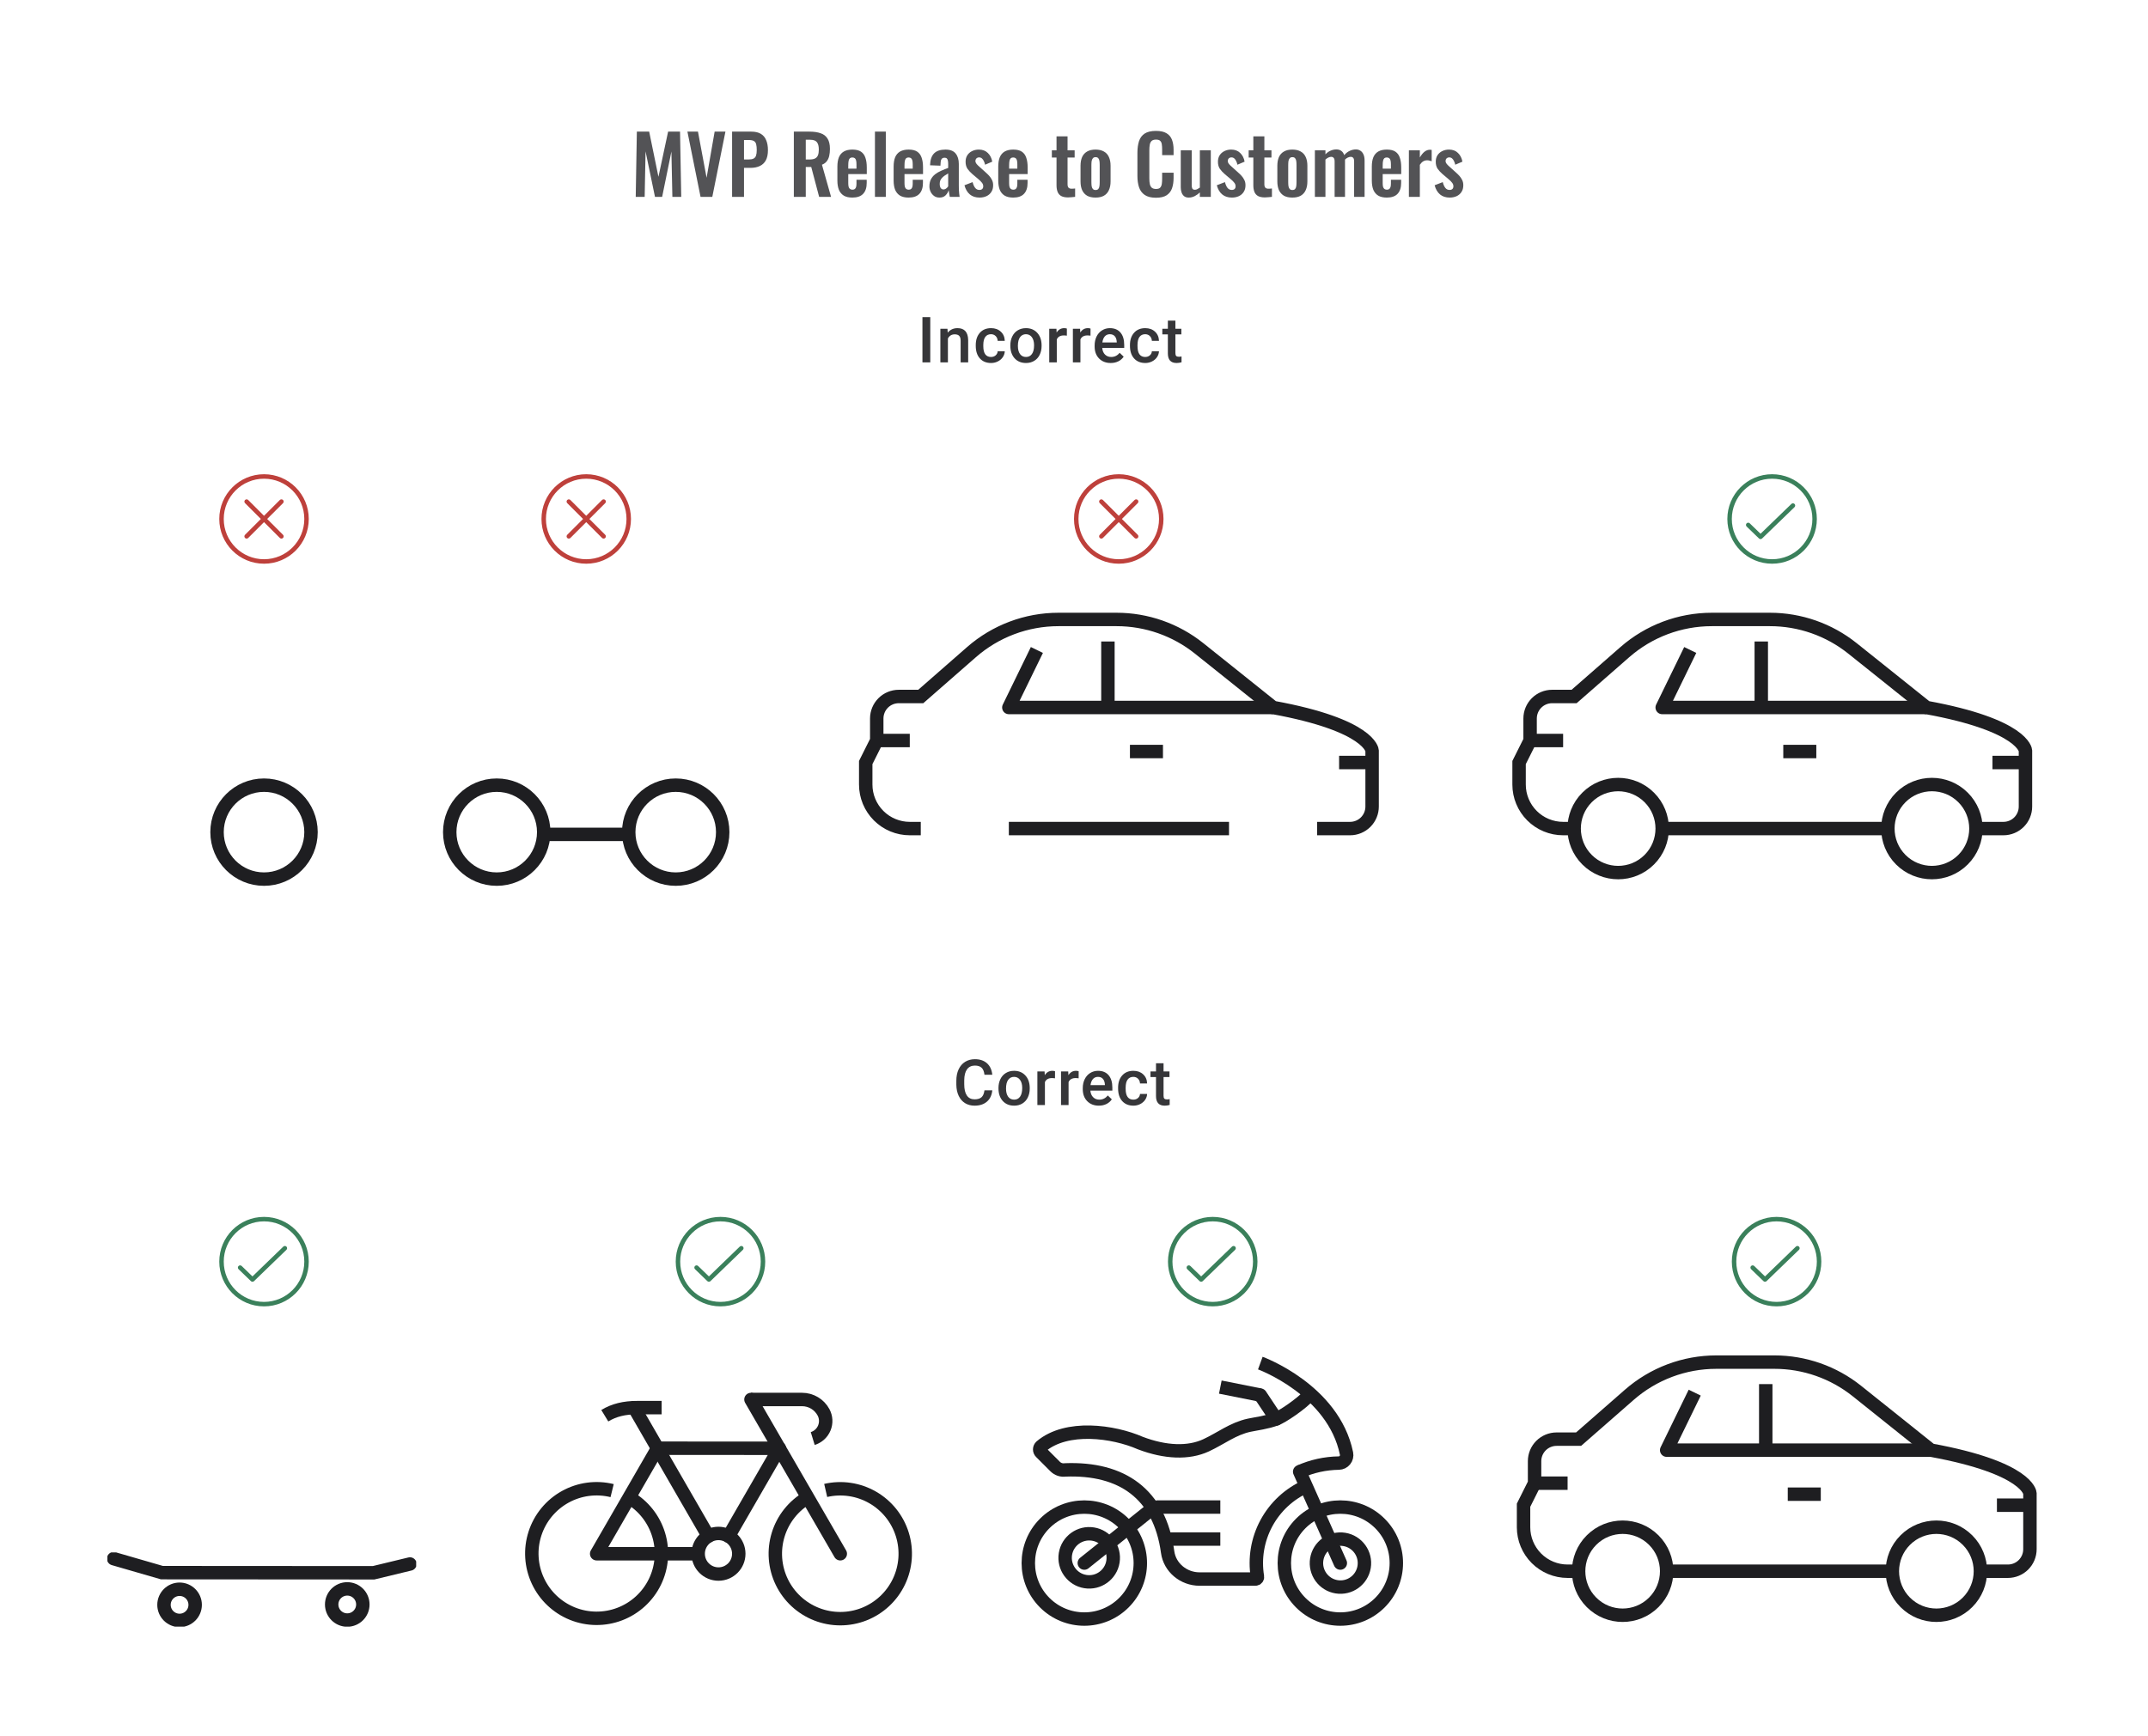 <svg width="480" height="388" viewBox="0 0 480 388" fill="none" xmlns="http://www.w3.org/2000/svg">
<path d="M207.881 81H206.132V70.891H207.881V81ZM211.728 73.487L211.776 74.355C212.332 73.684 213.061 73.348 213.964 73.348C215.528 73.348 216.324 74.244 216.352 76.035V81H214.665V76.133C214.665 75.656 214.561 75.304 214.352 75.077C214.149 74.846 213.813 74.73 213.346 74.73C212.665 74.73 212.158 75.038 211.825 75.654V81H210.138V73.487H211.728ZM221.448 79.792C221.869 79.792 222.219 79.669 222.497 79.424C222.774 79.178 222.923 78.875 222.941 78.514H224.531C224.513 78.982 224.367 79.419 224.094 79.827C223.821 80.229 223.45 80.549 222.983 80.785C222.515 81.021 222.011 81.139 221.469 81.139C220.418 81.139 219.585 80.799 218.969 80.118C218.354 79.438 218.046 78.498 218.046 77.299V77.126C218.046 75.982 218.352 75.068 218.963 74.383C219.574 73.693 220.407 73.348 221.462 73.348C222.356 73.348 223.082 73.61 223.642 74.133C224.207 74.651 224.503 75.334 224.531 76.181H222.941C222.923 75.751 222.774 75.397 222.497 75.119C222.224 74.841 221.874 74.702 221.448 74.702C220.902 74.702 220.481 74.901 220.185 75.299C219.888 75.693 219.738 76.292 219.733 77.098V77.369C219.733 78.183 219.879 78.792 220.171 79.195C220.467 79.593 220.893 79.792 221.448 79.792ZM225.774 77.174C225.774 76.438 225.92 75.776 226.211 75.188C226.503 74.596 226.912 74.142 227.44 73.828C227.968 73.508 228.574 73.348 229.259 73.348C230.273 73.348 231.095 73.675 231.724 74.327C232.358 74.98 232.701 75.846 232.752 76.924L232.759 77.32C232.759 78.061 232.615 78.723 232.328 79.306C232.046 79.889 231.639 80.34 231.106 80.66C230.579 80.979 229.967 81.139 229.273 81.139C228.213 81.139 227.364 80.787 226.725 80.084C226.091 79.375 225.774 78.433 225.774 77.257V77.174ZM227.461 77.32C227.461 78.093 227.621 78.699 227.94 79.139C228.259 79.574 228.704 79.792 229.273 79.792C229.843 79.792 230.285 79.57 230.599 79.125C230.919 78.681 231.078 78.031 231.078 77.174C231.078 76.415 230.914 75.813 230.585 75.369C230.261 74.925 229.819 74.702 229.259 74.702C228.708 74.702 228.271 74.922 227.947 75.362C227.623 75.797 227.461 76.45 227.461 77.32ZM238.403 75.029C238.181 74.992 237.952 74.973 237.716 74.973C236.943 74.973 236.422 75.269 236.154 75.862V81H234.467V73.487H236.077L236.119 74.327C236.526 73.675 237.091 73.348 237.813 73.348C238.054 73.348 238.253 73.381 238.41 73.446L238.403 75.029ZM243.687 75.029C243.465 74.992 243.236 74.973 243 74.973C242.227 74.973 241.706 75.269 241.437 75.862V81H239.75V73.487H241.361L241.403 74.327C241.81 73.675 242.375 73.348 243.097 73.348C243.338 73.348 243.537 73.381 243.694 73.446L243.687 75.029ZM248.207 81.139C247.138 81.139 246.27 80.803 245.603 80.132C244.941 79.456 244.61 78.558 244.61 77.438V77.23C244.61 76.48 244.754 75.811 245.041 75.223C245.332 74.631 245.74 74.17 246.263 73.841C246.786 73.513 247.369 73.348 248.012 73.348C249.035 73.348 249.825 73.675 250.38 74.327C250.94 74.98 251.22 75.904 251.22 77.098V77.778H246.311C246.362 78.399 246.568 78.889 246.929 79.25C247.295 79.611 247.753 79.792 248.304 79.792C249.077 79.792 249.707 79.479 250.193 78.855L251.102 79.722C250.801 80.171 250.399 80.521 249.894 80.771C249.394 81.016 248.832 81.139 248.207 81.139ZM248.006 74.702C247.543 74.702 247.168 74.864 246.881 75.188C246.598 75.512 246.418 75.964 246.339 76.542H249.554V76.417C249.517 75.853 249.366 75.427 249.103 75.14C248.839 74.848 248.473 74.702 248.006 74.702ZM255.907 79.792C256.328 79.792 256.677 79.669 256.955 79.424C257.233 79.178 257.381 78.875 257.4 78.514H258.99C258.971 78.982 258.825 79.419 258.552 79.827C258.279 80.229 257.909 80.549 257.441 80.785C256.974 81.021 256.469 81.139 255.928 81.139C254.877 81.139 254.044 80.799 253.428 80.118C252.812 79.438 252.505 78.498 252.505 77.299V77.126C252.505 75.982 252.81 75.068 253.421 74.383C254.032 73.693 254.865 73.348 255.921 73.348C256.814 73.348 257.541 73.61 258.101 74.133C258.666 74.651 258.962 75.334 258.99 76.181H257.4C257.381 75.751 257.233 75.397 256.955 75.119C256.682 74.841 256.333 74.702 255.907 74.702C255.361 74.702 254.939 74.901 254.643 75.299C254.347 75.693 254.196 76.292 254.192 77.098V77.369C254.192 78.183 254.338 78.792 254.629 79.195C254.925 79.593 255.351 79.792 255.907 79.792ZM262.662 71.661V73.487H263.989V74.737H262.662V78.931C262.662 79.218 262.718 79.426 262.829 79.556C262.945 79.681 263.148 79.743 263.44 79.743C263.634 79.743 263.831 79.72 264.03 79.674V80.979C263.646 81.086 263.276 81.139 262.919 81.139C261.623 81.139 260.975 80.424 260.975 78.993V74.737H259.739V73.487H260.975V71.661H262.662Z" fill="#1E1E21" fill-opacity="0.89"/>
<path d="M55.465 111.757C55.269 111.562 54.953 111.562 54.757 111.757C54.562 111.953 54.562 112.269 54.757 112.464L55.465 111.757ZM62.535 120.243C62.731 120.438 63.047 120.438 63.243 120.243C63.438 120.047 63.438 119.731 63.243 119.535L62.535 120.243ZM63.243 112.464C63.438 112.269 63.438 111.953 63.243 111.757C63.047 111.562 62.731 111.562 62.535 111.757L63.243 112.464ZM54.757 119.535C54.562 119.731 54.562 120.047 54.757 120.243C54.953 120.438 55.269 120.438 55.465 120.243L54.757 119.535ZM68 116C68 120.971 63.971 125 59 125V126C64.523 126 69 121.523 69 116H68ZM59 125C54.029 125 50 120.971 50 116H49C49 121.523 53.477 126 59 126V125ZM50 116C50 111.029 54.029 107 59 107V106C53.477 106 49 110.477 49 116H50ZM59 107C63.971 107 68 111.029 68 116H69C69 110.477 64.523 106 59 106V107ZM54.757 112.464L58.646 116.353L59.353 115.646L55.465 111.757L54.757 112.464ZM58.646 116.353L62.535 120.243L63.243 119.535L59.353 115.646L58.646 116.353ZM59.353 116.353L63.243 112.464L62.535 111.757L58.646 115.646L59.353 116.353ZM58.646 115.646L54.757 119.535L55.465 120.243L59.353 116.353L58.646 115.646Z" fill="#BE403B"/>
<circle cx="59" cy="186" r="10.5" stroke="#1E1E21" stroke-width="3"/>
<path d="M127.464 111.757C127.269 111.562 126.953 111.562 126.757 111.757C126.562 111.953 126.562 112.269 126.757 112.464L127.464 111.757ZM134.536 120.243C134.731 120.438 135.047 120.438 135.243 120.243C135.438 120.047 135.438 119.731 135.243 119.535L134.536 120.243ZM135.243 112.464C135.438 112.269 135.438 111.953 135.243 111.757C135.047 111.562 134.731 111.562 134.536 111.757L135.243 112.464ZM126.757 119.535C126.562 119.731 126.562 120.047 126.757 120.243C126.953 120.438 127.269 120.438 127.464 120.243L126.757 119.535ZM140 116C140 120.971 135.971 125 131 125V126C136.523 126 141 121.523 141 116H140ZM131 125C126.029 125 122 120.971 122 116H121C121 121.523 125.477 126 131 126V125ZM122 116C122 111.029 126.029 107 131 107V106C125.477 106 121 110.477 121 116H122ZM131 107C135.971 107 140 111.029 140 116H141C141 110.477 136.523 106 131 106V107ZM126.757 112.464L130.646 116.353L131.354 115.646L127.464 111.757L126.757 112.464ZM130.646 116.353L134.536 120.243L135.243 119.535L131.354 115.646L130.646 116.353ZM131.354 116.353L135.243 112.464L134.536 111.757L130.646 115.646L131.354 116.353ZM130.646 115.646L126.757 119.535L127.464 120.243L131.354 116.353L130.646 115.646Z" fill="#BE403B"/>
<circle cx="111" cy="186" r="10.5" stroke="#1E1E21" stroke-width="3"/>
<path d="M122.5 186.5H140" stroke="#1E1E21" stroke-width="3"/>
<circle cx="151" cy="186" r="10.5" stroke="#1E1E21" stroke-width="3"/>
<path d="M274.64 185.2H225.44" stroke="#1E1E21" stroke-width="3" stroke-miterlimit="10"/>
<path d="M259.88 167.981H252.5" stroke="#1E1E21" stroke-width="3" stroke-miterlimit="10"/>
<path d="M203.301 165.52H195.921" stroke="#1E1E21" stroke-width="3" stroke-miterlimit="10"/>
<path d="M247.58 158.14V143.38" stroke="#1E1E21" stroke-width="3" stroke-linejoin="round"/>
<path d="M284.482 158.14H225.44L231.707 145.285" stroke="#1E1E21" stroke-width="3" stroke-linejoin="round"/>
<path d="M205.76 185.202H203.301C200.69 185.202 198.187 184.165 196.342 182.32C194.496 180.474 193.459 177.971 193.459 175.361V170.442L195.921 165.522V160.601C195.921 159.296 196.439 158.045 197.361 157.122C198.283 156.2 199.534 155.681 200.839 155.68H205.76L217.093 145.765C222.474 141.057 229.382 138.461 236.533 138.461H249.522C256.224 138.462 262.728 140.743 267.962 144.93L284.477 158.135C306.273 162.112 306.617 167.769 306.617 167.769V180.281C306.617 181.586 306.098 182.838 305.176 183.761C304.253 184.684 303.001 185.202 301.696 185.202H294.321" stroke="#1E1E21" stroke-width="3" stroke-miterlimit="10"/>
<path d="M299.241 170.44H306.621" stroke="#1E1E21" stroke-width="3" stroke-linejoin="round"/>
<path d="M246.464 111.757C246.269 111.562 245.953 111.562 245.757 111.757C245.562 111.953 245.562 112.269 245.757 112.464L246.464 111.757ZM253.536 120.243C253.731 120.438 254.047 120.438 254.243 120.243C254.438 120.047 254.438 119.731 254.243 119.535L253.536 120.243ZM254.243 112.464C254.438 112.269 254.438 111.953 254.243 111.757C254.047 111.562 253.731 111.562 253.536 111.757L254.243 112.464ZM245.757 119.535C245.562 119.731 245.562 120.047 245.757 120.243C245.953 120.438 246.269 120.438 246.464 120.243L245.757 119.535ZM259 116C259 120.971 254.971 125 250 125V126C255.523 126 260 121.523 260 116H259ZM250 125C245.029 125 241 120.971 241 116H240C240 121.523 244.477 126 250 126V125ZM241 116C241 111.029 245.029 107 250 107V106C244.477 106 240 110.477 240 116H241ZM250 107C254.971 107 259 111.029 259 116H260C260 110.477 255.523 106 250 106V107ZM245.757 112.464L249.646 116.353L250.354 115.646L246.464 111.757L245.757 112.464ZM249.646 116.353L253.536 120.243L254.243 119.535L250.354 115.646L249.646 116.353ZM250.354 116.353L254.243 112.464L253.536 111.757L249.646 115.646L250.354 116.353ZM249.646 115.646L245.757 119.535L246.464 120.243L250.354 116.353L249.646 115.646Z" fill="#BE403B"/>
<g clip-path="url(#clip0_1118_1074)">
<path d="M420.64 185.2H371.44" stroke="#1E1E21" stroke-width="3" stroke-miterlimit="10"/>
<path d="M405.88 167.981H398.5" stroke="#1E1E21" stroke-width="3" stroke-miterlimit="10"/>
<path d="M349.301 165.52H341.921" stroke="#1E1E21" stroke-width="3" stroke-miterlimit="10"/>
<path d="M438.668 192.157C442.511 188.315 442.511 182.085 438.668 178.243C434.826 174.4 428.596 174.4 424.753 178.243C420.911 182.085 420.911 188.315 424.753 192.157C428.596 196 434.826 196 438.668 192.157Z" stroke="#1E1E21" stroke-width="3" stroke-miterlimit="10"/>
<path d="M368.559 192.158C372.402 188.316 372.402 182.086 368.559 178.244C364.717 174.401 358.487 174.401 354.645 178.244C350.802 182.086 350.802 188.316 354.645 192.158C358.487 196.001 364.717 196.001 368.559 192.158Z" stroke="#1E1E21" stroke-width="3" stroke-miterlimit="10"/>
<path d="M393.58 158.14V143.38" stroke="#1E1E21" stroke-width="3" stroke-linejoin="round"/>
<path d="M430.482 158.14H371.44L377.707 145.285" stroke="#1E1E21" stroke-width="3" stroke-linejoin="round"/>
<path d="M351.76 185.202H349.301C346.69 185.202 344.187 184.165 342.342 182.32C340.496 180.474 339.459 177.971 339.459 175.361V170.442L341.921 165.522V160.601C341.921 159.296 342.439 158.045 343.361 157.122C344.283 156.2 345.534 155.681 346.839 155.68H351.76L363.093 145.765C368.474 141.057 375.382 138.461 382.533 138.461H395.522C402.224 138.462 408.728 140.743 413.962 144.93L430.477 158.135C452.273 162.112 452.617 167.769 452.617 167.769V180.281C452.617 181.586 452.098 182.838 451.176 183.761C450.253 184.684 449.001 185.202 447.696 185.202H440.321" stroke="#1E1E21" stroke-width="3" stroke-miterlimit="10"/>
<path d="M445.241 170.44H452.621" stroke="#1E1E21" stroke-width="3" stroke-linejoin="round"/>
</g>
<path d="M391.008 116.974C390.809 116.782 390.492 116.787 390.301 116.986C390.109 117.184 390.114 117.501 390.312 117.693L391.008 116.974ZM393.419 120L393.071 120.359C393.265 120.547 393.572 120.547 393.766 120.359L393.419 120ZM401.008 113.359C401.206 113.168 401.211 112.851 401.019 112.652C400.828 112.454 400.511 112.449 400.312 112.641L401.008 113.359ZM405 116C405 120.971 400.971 125 396 125V126C401.523 126 406 121.523 406 116H405ZM396 125C391.029 125 387 120.971 387 116H386C386 121.523 390.477 126 396 126V125ZM387 116C387 111.029 391.029 107 396 107V106C390.477 106 386 110.477 386 116H387ZM396 107C400.971 107 405 111.029 405 116H406C406 110.477 401.523 106 396 106V107ZM390.312 117.693L393.071 120.359L393.766 119.641L391.008 116.974L390.312 117.693ZM393.766 120.359L401.008 113.359L400.312 112.641L393.071 119.641L393.766 120.359Z" fill="#3A805B"/>
<g clip-path="url(#clip1_1118_1074)">
<path d="M421.64 351.2H372.44" stroke="#1E1E21" stroke-width="3" stroke-miterlimit="10"/>
<path d="M406.88 333.981H399.5" stroke="#1E1E21" stroke-width="3" stroke-miterlimit="10"/>
<path d="M350.301 331.52H342.921" stroke="#1E1E21" stroke-width="3" stroke-miterlimit="10"/>
<path d="M439.668 358.157C443.511 354.315 443.511 348.085 439.668 344.243C435.826 340.4 429.596 340.4 425.753 344.243C421.911 348.085 421.911 354.315 425.753 358.157C429.596 362 435.826 362 439.668 358.157Z" stroke="#1E1E21" stroke-width="3" stroke-miterlimit="10"/>
<path d="M369.559 358.158C373.402 354.316 373.402 348.086 369.559 344.244C365.717 340.401 359.487 340.401 355.645 344.244C351.802 348.086 351.802 354.316 355.645 358.158C359.487 362.001 365.717 362.001 369.559 358.158Z" stroke="#1E1E21" stroke-width="3" stroke-miterlimit="10"/>
<path d="M394.58 324.14V309.38" stroke="#1E1E21" stroke-width="3" stroke-linejoin="round"/>
<path d="M431.482 324.14H372.44L378.707 311.285" stroke="#1E1E21" stroke-width="3" stroke-linejoin="round"/>
<path d="M352.76 351.202H350.301C347.69 351.202 345.187 350.165 343.342 348.32C341.496 346.474 340.459 343.971 340.459 341.361V336.442L342.921 331.522V326.601C342.921 325.296 343.439 324.045 344.361 323.122C345.283 322.2 346.534 321.681 347.839 321.68H352.76L364.093 311.765C369.474 307.057 376.382 304.461 383.533 304.461H396.522C403.224 304.462 409.728 306.743 414.962 310.93L431.477 324.135C453.273 328.112 453.617 333.769 453.617 333.769V346.281C453.617 347.586 453.098 348.838 452.176 349.761C451.253 350.684 450.001 351.202 448.696 351.202H441.321" stroke="#1E1E21" stroke-width="3" stroke-miterlimit="10"/>
<path d="M446.241 336.44H453.621" stroke="#1E1E21" stroke-width="3" stroke-linejoin="round"/>
</g>
<path d="M392.008 282.974C391.809 282.782 391.492 282.787 391.301 282.986C391.109 283.184 391.114 283.501 391.312 283.693L392.008 282.974ZM394.419 286L394.071 286.359C394.265 286.547 394.572 286.547 394.766 286.359L394.419 286ZM402.008 279.359C402.206 279.168 402.211 278.851 402.019 278.652C401.828 278.454 401.511 278.449 401.312 278.641L402.008 279.359ZM406 282C406 286.971 401.971 291 397 291V292C402.523 292 407 287.523 407 282H406ZM397 291C392.029 291 388 286.971 388 282H387C387 287.523 391.477 292 397 292V291ZM388 282C388 277.029 392.029 273 397 273V272C391.477 272 387 276.477 387 282H388ZM397 273C401.971 273 406 277.029 406 282H407C407 276.477 402.523 272 397 272V273ZM391.312 283.693L394.071 286.359L394.766 285.641L392.008 282.974L391.312 283.693ZM394.766 286.359L402.008 279.359L401.312 278.641L394.071 285.641L394.766 286.359Z" fill="#3A805B"/>
<path d="M221.742 243.709C221.64 244.787 221.242 245.63 220.547 246.236C219.853 246.838 218.93 247.139 217.777 247.139C216.972 247.139 216.261 246.949 215.645 246.57C215.034 246.185 214.562 245.641 214.229 244.938C213.896 244.234 213.722 243.417 213.708 242.487V241.543C213.708 240.589 213.877 239.749 214.215 239.022C214.553 238.295 215.037 237.735 215.666 237.342C216.3 236.948 217.032 236.752 217.86 236.752C218.976 236.752 219.874 237.055 220.554 237.661C221.235 238.268 221.631 239.124 221.742 240.23H219.992C219.909 239.503 219.696 238.98 219.353 238.661C219.015 238.337 218.518 238.175 217.86 238.175C217.097 238.175 216.509 238.455 216.097 239.015C215.689 239.571 215.481 240.388 215.472 241.466V242.362C215.472 243.454 215.666 244.287 216.055 244.861C216.449 245.435 217.023 245.722 217.777 245.722C218.467 245.722 218.985 245.567 219.332 245.257C219.68 244.947 219.899 244.431 219.992 243.709H221.742ZM223.123 243.174C223.123 242.438 223.269 241.776 223.561 241.188C223.852 240.596 224.262 240.142 224.79 239.828C225.317 239.508 225.924 239.348 226.609 239.348C227.622 239.348 228.444 239.675 229.074 240.327C229.708 240.98 230.05 241.846 230.101 242.924L230.108 243.32C230.108 244.061 229.965 244.723 229.678 245.306C229.395 245.889 228.988 246.34 228.456 246.66C227.928 246.979 227.317 247.139 226.623 247.139C225.563 247.139 224.713 246.787 224.074 246.083C223.44 245.375 223.123 244.433 223.123 243.258V243.174ZM224.81 243.32C224.81 244.093 224.97 244.699 225.289 245.139C225.609 245.574 226.053 245.792 226.623 245.792C227.192 245.792 227.634 245.57 227.949 245.125C228.268 244.681 228.428 244.031 228.428 243.174C228.428 242.415 228.264 241.813 227.935 241.369C227.611 240.925 227.169 240.702 226.609 240.702C226.058 240.702 225.62 240.922 225.296 241.362C224.972 241.797 224.81 242.45 224.81 243.32ZM235.753 241.029C235.531 240.992 235.302 240.973 235.065 240.973C234.292 240.973 233.772 241.269 233.503 241.862V247H231.816V239.487H233.427L233.468 240.327C233.876 239.675 234.441 239.348 235.163 239.348C235.403 239.348 235.602 239.381 235.76 239.446L235.753 241.029ZM241.036 241.029C240.814 240.992 240.585 240.973 240.349 240.973C239.576 240.973 239.055 241.269 238.787 241.862V247H237.1V239.487H238.71L238.752 240.327C239.159 239.675 239.724 239.348 240.446 239.348C240.687 239.348 240.886 239.381 241.043 239.446L241.036 241.029ZM245.556 247.139C244.487 247.139 243.619 246.803 242.953 246.132C242.291 245.456 241.96 244.558 241.96 243.438V243.23C241.96 242.48 242.103 241.811 242.39 241.223C242.682 240.631 243.089 240.17 243.612 239.841C244.135 239.513 244.718 239.348 245.362 239.348C246.385 239.348 247.174 239.675 247.73 240.327C248.29 240.98 248.57 241.904 248.57 243.098V243.778H243.661C243.712 244.399 243.918 244.889 244.279 245.25C244.644 245.611 245.103 245.792 245.654 245.792C246.427 245.792 247.056 245.479 247.542 244.855L248.452 245.722C248.151 246.171 247.748 246.521 247.244 246.771C246.744 247.016 246.181 247.139 245.556 247.139ZM245.355 240.702C244.892 240.702 244.517 240.864 244.23 241.188C243.948 241.512 243.767 241.964 243.689 242.542H246.903V242.417C246.866 241.853 246.716 241.427 246.452 241.14C246.188 240.848 245.822 240.702 245.355 240.702ZM253.256 245.792C253.677 245.792 254.027 245.669 254.305 245.424C254.582 245.179 254.731 244.875 254.749 244.514H256.339C256.321 244.982 256.175 245.419 255.902 245.827C255.629 246.229 255.258 246.549 254.791 246.785C254.323 247.021 253.819 247.139 253.277 247.139C252.226 247.139 251.393 246.799 250.777 246.118C250.162 245.438 249.854 244.498 249.854 243.299V243.126C249.854 241.982 250.159 241.068 250.77 240.383C251.382 239.693 252.215 239.348 253.27 239.348C254.163 239.348 254.89 239.61 255.45 240.133C256.015 240.651 256.311 241.334 256.339 242.181H254.749C254.731 241.751 254.582 241.397 254.305 241.119C254.032 240.841 253.682 240.702 253.256 240.702C252.71 240.702 252.289 240.901 251.993 241.3C251.696 241.693 251.546 242.292 251.541 243.098V243.369C251.541 244.183 251.687 244.792 251.979 245.195C252.275 245.593 252.701 245.792 253.256 245.792ZM260.012 237.661V239.487H261.338V240.737H260.012V244.931C260.012 245.218 260.067 245.426 260.178 245.556C260.294 245.681 260.498 245.743 260.789 245.743C260.984 245.743 261.181 245.72 261.38 245.674V246.979C260.995 247.086 260.625 247.139 260.269 247.139C258.973 247.139 258.325 246.424 258.325 244.993V240.737H257.089V239.487H258.325V237.661H260.012Z" fill="#1E1E21" fill-opacity="0.89"/>
<g clip-path="url(#clip2_1118_1074)">
<path d="M91.607 349.583L83.484 351.547L36.18 351.517L25.393 348.393" stroke="#1E1E21" stroke-width="3" stroke-miterlimit="10" stroke-linecap="round"/>
<path d="M77.599 362.114C79.523 362.114 81.082 360.555 81.082 358.631C81.082 356.708 79.523 355.148 77.599 355.148C75.676 355.148 74.117 356.708 74.117 358.631C74.117 360.555 75.676 362.114 77.599 362.114Z" stroke="#1E1E21" stroke-width="3" stroke-miterlimit="10"/>
<path d="M40.129 362.195C42.052 362.195 43.612 360.635 43.612 358.712C43.612 356.789 42.052 355.229 40.129 355.229C38.206 355.229 36.646 356.789 36.646 358.712C36.646 360.635 38.206 362.195 40.129 362.195Z" stroke="#1E1E21" stroke-width="3" stroke-miterlimit="10"/>
</g>
<path d="M54.008 282.974C53.809 282.782 53.492 282.787 53.3 282.986C53.109 283.184 53.114 283.501 53.312 283.693L54.008 282.974ZM56.419 286L56.071 286.359C56.265 286.547 56.572 286.547 56.766 286.359L56.419 286ZM64.007 279.359C64.206 279.168 64.211 278.851 64.019 278.652C63.828 278.454 63.511 278.449 63.312 278.641L64.007 279.359ZM68 282C68 286.971 63.971 291 59 291V292C64.523 292 69 287.523 69 282H68ZM59 291C54.029 291 50 286.971 50 282H49C49 287.523 53.477 292 59 292V291ZM50 282C50 277.029 54.029 273 59 273V272C53.477 272 49 276.477 49 282H50ZM59 273C63.971 273 68 277.029 68 282H69C69 276.477 64.523 272 59 272V273ZM53.312 283.693L56.071 286.359L56.766 285.641L54.008 282.974L53.312 283.693ZM56.766 286.359L64.007 279.359L63.312 278.641L56.071 285.641L56.766 286.359Z" fill="#3A805B"/>
<g clip-path="url(#clip3_1118_1074)">
<path d="M184.513 333.145C188.082 332.322 191.83 332.88 195.006 334.705C198.181 336.53 200.55 339.488 201.636 342.986C202.722 346.484 202.446 350.263 200.862 353.566C199.279 356.869 196.505 359.451 193.098 360.795C189.69 362.138 185.901 362.144 182.489 360.811C179.078 359.478 176.296 356.905 174.702 353.607C173.109 350.309 172.82 346.531 173.896 343.03C174.971 339.528 177.33 336.563 180.5 334.728" stroke="#1E1E21" stroke-width="3" stroke-miterlimit="10"/>
<path d="M160.554 351.831C163.059 351.831 165.09 349.8 165.09 347.294C165.09 344.788 163.059 342.757 160.554 342.757C158.048 342.757 156.017 344.788 156.017 347.294C156.017 349.8 158.048 351.831 160.554 351.831Z" stroke="#1E1E21" stroke-width="3" stroke-linecap="round" stroke-linejoin="round"/>
<path d="M147.85 314.63H142.406C139.515 314.63 137.182 315.202 135.148 316.444" stroke="#1E1E21" stroke-width="3" stroke-miterlimit="10"/>
<path d="M140.593 334.72C143.762 336.558 146.115 339.529 147.181 343.034C148.246 346.538 147.944 350.317 146.335 353.607C144.726 356.898 141.93 359.457 138.509 360.768C135.089 362.08 131.299 362.047 127.902 360.676C124.506 359.304 121.755 356.697 120.204 353.379C118.653 350.06 118.416 346.277 119.543 342.792C120.669 339.306 123.075 336.377 126.275 334.594C129.475 332.811 133.231 332.307 136.788 333.183" stroke="#1E1E21" stroke-width="3" stroke-miterlimit="10"/>
<path d="M141.702 314.641L158.284 343.366" stroke="#1E1E21" stroke-width="3" stroke-linecap="round" stroke-linejoin="round"/>
<path d="M167.812 312.814H179.233C180.216 312.814 181.18 313.081 182.024 313.585C182.867 314.089 183.559 314.812 184.024 315.677C184.312 316.211 184.477 316.802 184.509 317.407C184.54 318.013 184.437 318.618 184.206 319.178C183.975 319.739 183.623 320.241 183.175 320.649C182.726 321.057 182.193 321.36 181.613 321.537" stroke="#1E1E21" stroke-width="3" stroke-linejoin="round"/>
<path d="M162.821 343.366L174.163 323.721L146.933 323.704L146.943 323.721L133.332 347.294H155.11" stroke="#1E1E21" stroke-width="3" stroke-linecap="round" stroke-linejoin="round"/>
<path d="M187.774 347.294L167.812 312.814" stroke="#1E1E21" stroke-width="3" stroke-linecap="round" stroke-linejoin="round"/>
</g>
<path d="M156.008 282.974C155.809 282.782 155.492 282.787 155.301 282.986C155.109 283.184 155.114 283.501 155.312 283.693L156.008 282.974ZM158.419 286L158.071 286.359C158.265 286.547 158.572 286.547 158.766 286.359L158.419 286ZM166.008 279.359C166.206 279.168 166.211 278.851 166.019 278.652C165.828 278.454 165.511 278.449 165.312 278.641L166.008 279.359ZM170 282C170 286.971 165.971 291 161 291V292C166.523 292 171 287.523 171 282H170ZM161 291C156.029 291 152 286.971 152 282H151C151 287.523 155.477 292 161 292V291ZM152 282C152 277.029 156.029 273 161 273V272C155.477 272 151 276.477 151 282H152ZM161 273C165.971 273 170 277.029 170 282H171C171 276.477 166.523 272 161 272V273ZM155.312 283.693L158.071 286.359L158.766 285.641L156.008 282.974L155.312 283.693ZM158.766 286.359L166.008 279.359L165.312 278.641L158.071 285.641L158.766 286.359Z" fill="#3A805B"/>
<g clip-path="url(#clip4_1118_1074)">
<path d="M308.365 358.227C313.252 353.339 313.252 345.415 308.365 340.527C303.477 335.639 295.552 335.639 290.665 340.527C285.777 345.415 285.777 353.339 290.665 358.227C295.552 363.115 303.477 363.115 308.365 358.227Z" stroke="#1E1E21" stroke-width="3" stroke-linecap="round" stroke-linejoin="round"/>
<path d="M304.834 350.245C305.309 347.321 303.323 344.566 300.399 344.091C297.475 343.617 294.72 345.602 294.246 348.526C293.771 351.45 295.757 354.205 298.68 354.68C301.604 355.154 304.359 353.169 304.834 350.245Z" stroke="#1E1E21" stroke-width="3" stroke-linecap="round" stroke-linejoin="round"/>
<path d="M251.154 358.227C256.041 353.34 256.041 345.415 251.154 340.527C246.266 335.64 238.341 335.64 233.454 340.527C228.566 345.415 228.566 353.34 233.454 358.227C238.341 363.115 246.266 363.115 251.154 358.227Z" stroke="#1E1E21" stroke-width="3" stroke-linecap="round" stroke-linejoin="round"/>
<path d="M248.705 349.063C249.179 346.13 247.186 343.369 244.253 342.895C241.321 342.421 238.559 344.414 238.085 347.347C237.611 350.279 239.604 353.041 242.537 353.515C245.469 353.989 248.231 351.995 248.705 349.063Z" stroke="#1E1E21" stroke-width="3" stroke-linecap="round" stroke-linejoin="round"/>
<path d="M272.697 310.044L281.636 311.831" stroke="#1E1E21" stroke-width="3" stroke-linejoin="round"/>
<path d="M257.947 336.861L242.303 349.377" stroke="#1E1E21" stroke-width="3" stroke-linecap="round" stroke-linejoin="round"/>
<path d="M272.697 336.861H258.394" stroke="#1E1E21" stroke-width="3" stroke-linejoin="round"/>
<path d="M272.697 344.013H260.182" stroke="#1E1E21" stroke-width="3" stroke-linejoin="round"/>
<path d="M299.515 349.377L290.428 328.954" stroke="#1E1E21" stroke-width="3" stroke-linecap="round" stroke-linejoin="round"/>
<path d="M285.184 317.169L281.636 311.831" stroke="#1E1E21" stroke-width="3" stroke-linecap="round" stroke-linejoin="round"/>
<path d="M281.636 304.68C281.636 304.68 297.958 310.621 300.898 324.89C300.951 325.146 300.946 325.41 300.884 325.664C300.823 325.919 300.707 326.156 300.543 326.36C300.38 326.564 300.174 326.73 299.939 326.846C299.705 326.961 299.448 327.024 299.187 327.029C296.167 327.071 293.187 327.726 290.428 328.954" stroke="#1E1E21" stroke-width="3" stroke-linejoin="round"/>
<path d="M292.818 311.584C290.754 313.909 286.457 316.694 285.184 317.166C283.029 317.966 280.721 318.231 279.179 318.559C275.536 319.331 272.885 321.49 269.512 323.058C265.579 324.883 260.401 324.676 254.819 322.555C248.825 319.929 238.356 318.45 232.621 323.315C232.531 323.396 232.458 323.495 232.408 323.606C232.357 323.716 232.33 323.836 232.328 323.958C232.325 324.079 232.348 324.2 232.394 324.312C232.44 324.425 232.509 324.526 232.596 324.611L235.782 327.797C236.076 328.093 236.435 328.316 236.831 328.448C237.227 328.579 237.649 328.616 238.061 328.554C250.661 328.082 259.136 333.853 260.923 346.907C261.395 350.407 264.515 352.948 268.049 352.948H280.558C280.623 352.949 280.686 352.935 280.744 352.908C280.803 352.881 280.854 352.842 280.895 352.793C280.937 352.743 280.967 352.686 280.983 352.624C281 352.562 281.002 352.497 280.991 352.434C280.318 348.335 281.021 344.128 282.991 340.47C284.962 336.813 288.088 333.911 291.882 332.218" stroke="#1E1E21" stroke-width="3" stroke-linejoin="round"/>
</g>
<path d="M266.008 282.974C265.809 282.782 265.492 282.787 265.301 282.986C265.109 283.184 265.114 283.501 265.312 283.693L266.008 282.974ZM268.419 286L268.071 286.359C268.265 286.547 268.572 286.547 268.766 286.359L268.419 286ZM276.008 279.359C276.206 279.168 276.211 278.851 276.019 278.652C275.828 278.454 275.511 278.449 275.312 278.641L276.008 279.359ZM280 282C280 286.971 275.971 291 271 291V292C276.523 292 281 287.523 281 282H280ZM271 291C266.029 291 262 286.971 262 282H261C261 287.523 265.477 292 271 292V291ZM262 282C262 277.029 266.029 273 271 273V272C265.477 272 261 276.477 261 282H262ZM271 273C275.971 273 280 277.029 280 282H281C281 276.477 276.523 272 271 272V273ZM265.312 283.693L268.071 286.359L268.766 285.641L266.008 282.974L265.312 283.693ZM268.766 286.359L276.008 279.359L275.312 278.641L268.071 285.641L268.766 286.359Z" fill="#3A805B"/>
<path d="M142.062 44L142.314 29.42H145.068L147.138 39.518L149.298 29.42H151.962L152.232 44H150.252L150.036 33.866L147.966 44H146.364L144.258 33.83L144.06 44H142.062ZM156.547 44L153.613 29.42H155.971L157.897 39.734L159.697 29.42H162.109L159.175 44H156.547ZM163.596 44V29.42H167.88C168.756 29.42 169.464 29.582 170.004 29.906C170.556 30.23 170.958 30.704 171.21 31.328C171.474 31.94 171.606 32.684 171.606 33.56C171.606 34.508 171.444 35.276 171.12 35.864C170.796 36.44 170.34 36.86 169.752 37.124C169.176 37.388 168.492 37.52 167.7 37.52H166.26V44H163.596ZM166.26 35.648H167.268C167.748 35.648 168.12 35.582 168.384 35.45C168.66 35.306 168.846 35.084 168.942 34.784C169.05 34.472 169.104 34.058 169.104 33.542C169.104 33.014 169.062 32.588 168.978 32.264C168.906 31.928 168.738 31.682 168.474 31.526C168.222 31.37 167.82 31.292 167.268 31.292H166.26V35.648ZM177.395 44V29.42H180.887C181.871 29.42 182.699 29.54 183.371 29.78C184.055 30.008 184.571 30.404 184.919 30.968C185.279 31.532 185.459 32.3 185.459 33.272C185.459 33.86 185.405 34.388 185.297 34.856C185.189 35.324 185.003 35.726 184.739 36.062C184.487 36.386 184.133 36.638 183.677 36.818L185.711 44H183.047L181.283 37.322H180.059V44H177.395ZM180.059 35.648H180.887C181.403 35.648 181.811 35.576 182.111 35.432C182.423 35.276 182.645 35.036 182.777 34.712C182.909 34.376 182.975 33.95 182.975 33.434C182.975 32.702 182.837 32.156 182.561 31.796C182.297 31.424 181.787 31.238 181.031 31.238H180.059V35.648ZM190.473 44.162C189.693 44.162 189.057 44.018 188.565 43.73C188.073 43.43 187.707 42.998 187.467 42.434C187.239 41.858 187.125 41.168 187.125 40.364V37.232C187.125 36.404 187.239 35.708 187.467 35.144C187.707 34.58 188.073 34.154 188.565 33.866C189.069 33.578 189.705 33.434 190.473 33.434C191.301 33.434 191.943 33.59 192.399 33.902C192.867 34.214 193.197 34.67 193.389 35.27C193.593 35.858 193.695 36.578 193.695 37.43V38.906H189.555V40.958C189.555 41.294 189.585 41.57 189.645 41.786C189.717 42.002 189.825 42.158 189.969 42.254C190.113 42.35 190.287 42.398 190.491 42.398C190.707 42.398 190.881 42.35 191.013 42.254C191.145 42.146 191.241 41.996 191.301 41.804C191.361 41.6 191.391 41.348 191.391 41.048V40.184H193.677V40.886C193.677 41.942 193.413 42.752 192.885 43.316C192.357 43.88 191.553 44.162 190.473 44.162ZM189.555 37.7H191.391V36.71C191.391 36.35 191.361 36.062 191.301 35.846C191.241 35.618 191.145 35.456 191.013 35.36C190.881 35.252 190.695 35.198 190.455 35.198C190.239 35.198 190.065 35.252 189.933 35.36C189.801 35.468 189.705 35.648 189.645 35.9C189.585 36.152 189.555 36.512 189.555 36.98V37.7ZM195.518 44V29.42H197.948V44H195.518ZM203.041 44.162C202.261 44.162 201.625 44.018 201.133 43.73C200.641 43.43 200.275 42.998 200.035 42.434C199.807 41.858 199.693 41.168 199.693 40.364V37.232C199.693 36.404 199.807 35.708 200.035 35.144C200.275 34.58 200.641 34.154 201.133 33.866C201.637 33.578 202.273 33.434 203.041 33.434C203.869 33.434 204.511 33.59 204.967 33.902C205.435 34.214 205.765 34.67 205.957 35.27C206.161 35.858 206.263 36.578 206.263 37.43V38.906H202.123V40.958C202.123 41.294 202.153 41.57 202.213 41.786C202.285 42.002 202.393 42.158 202.537 42.254C202.681 42.35 202.855 42.398 203.059 42.398C203.275 42.398 203.449 42.35 203.581 42.254C203.713 42.146 203.809 41.996 203.869 41.804C203.929 41.6 203.959 41.348 203.959 41.048V40.184H206.245V40.886C206.245 41.942 205.981 42.752 205.453 43.316C204.925 43.88 204.121 44.162 203.041 44.162ZM202.123 37.7H203.959V36.71C203.959 36.35 203.929 36.062 203.869 35.846C203.809 35.618 203.713 35.456 203.581 35.36C203.449 35.252 203.263 35.198 203.023 35.198C202.807 35.198 202.633 35.252 202.501 35.36C202.369 35.468 202.273 35.648 202.213 35.9C202.153 36.152 202.123 36.512 202.123 36.98V37.7ZM209.94 44.162C209.472 44.162 209.07 44.042 208.734 43.802C208.398 43.55 208.14 43.238 207.96 42.866C207.78 42.482 207.69 42.086 207.69 41.678C207.69 41.03 207.81 40.484 208.05 40.04C208.29 39.596 208.608 39.224 209.004 38.924C209.4 38.624 209.85 38.366 210.354 38.15C210.858 37.922 211.368 37.718 211.884 37.538V36.638C211.884 36.338 211.86 36.086 211.812 35.882C211.776 35.678 211.698 35.522 211.578 35.414C211.47 35.306 211.296 35.252 211.056 35.252C210.852 35.252 210.684 35.3 210.552 35.396C210.432 35.492 210.342 35.63 210.282 35.81C210.234 35.978 210.204 36.176 210.192 36.404L210.156 37.034L207.834 36.944C207.87 35.744 208.164 34.862 208.716 34.298C209.28 33.722 210.132 33.434 211.272 33.434C212.316 33.434 213.072 33.722 213.54 34.298C214.02 34.874 214.26 35.654 214.26 36.638V41.444C214.26 41.828 214.266 42.176 214.278 42.488C214.302 42.8 214.326 43.082 214.35 43.334C214.386 43.586 214.416 43.808 214.44 44H212.244C212.208 43.76 212.16 43.49 212.1 43.19C212.052 42.878 212.016 42.65 211.992 42.506C211.872 42.926 211.644 43.31 211.308 43.658C210.972 43.994 210.516 44.162 209.94 44.162ZM210.84 42.344C210.996 42.344 211.14 42.308 211.272 42.236C211.416 42.152 211.542 42.056 211.65 41.948C211.758 41.84 211.836 41.744 211.884 41.66V38.762C211.62 38.918 211.368 39.074 211.128 39.23C210.9 39.386 210.696 39.56 210.516 39.752C210.348 39.932 210.216 40.13 210.12 40.346C210.036 40.562 209.994 40.814 209.994 41.102C209.994 41.486 210.066 41.792 210.21 42.02C210.366 42.236 210.576 42.344 210.84 42.344ZM218.889 44.162C218.013 44.162 217.293 43.928 216.729 43.46C216.165 42.992 215.763 42.308 215.523 41.408L217.341 40.706C217.485 41.27 217.677 41.702 217.917 42.002C218.157 42.302 218.469 42.452 218.853 42.452C219.141 42.452 219.357 42.38 219.501 42.236C219.645 42.092 219.717 41.894 219.717 41.642C219.717 41.354 219.627 41.096 219.447 40.868C219.279 40.628 218.985 40.334 218.565 39.986L217.305 38.924C216.849 38.528 216.477 38.126 216.189 37.718C215.913 37.298 215.775 36.776 215.775 36.152C215.775 35.588 215.901 35.108 216.153 34.712C216.417 34.304 216.771 33.992 217.215 33.776C217.671 33.548 218.175 33.434 218.727 33.434C219.567 33.434 220.239 33.686 220.743 34.19C221.259 34.682 221.589 35.33 221.733 36.134L220.131 36.818C220.071 36.53 219.981 36.266 219.861 36.026C219.753 35.774 219.609 35.57 219.429 35.414C219.249 35.258 219.039 35.18 218.799 35.18C218.547 35.18 218.343 35.258 218.187 35.414C218.043 35.57 217.971 35.768 217.971 36.008C217.971 36.212 218.055 36.422 218.223 36.638C218.403 36.854 218.655 37.1 218.979 37.376L220.257 38.528C220.533 38.768 220.797 39.026 221.049 39.302C221.301 39.578 221.511 39.89 221.679 40.238C221.847 40.574 221.931 40.964 221.931 41.408C221.931 42.008 221.793 42.512 221.517 42.92C221.253 43.328 220.887 43.64 220.419 43.856C219.963 44.06 219.453 44.162 218.889 44.162ZM226.42 44.162C225.64 44.162 225.004 44.018 224.512 43.73C224.02 43.43 223.654 42.998 223.414 42.434C223.186 41.858 223.072 41.168 223.072 40.364V37.232C223.072 36.404 223.186 35.708 223.414 35.144C223.654 34.58 224.02 34.154 224.512 33.866C225.016 33.578 225.652 33.434 226.42 33.434C227.248 33.434 227.89 33.59 228.346 33.902C228.814 34.214 229.144 34.67 229.336 35.27C229.54 35.858 229.642 36.578 229.642 37.43V38.906H225.502V40.958C225.502 41.294 225.532 41.57 225.592 41.786C225.664 42.002 225.772 42.158 225.916 42.254C226.06 42.35 226.234 42.398 226.438 42.398C226.654 42.398 226.828 42.35 226.96 42.254C227.092 42.146 227.188 41.996 227.248 41.804C227.308 41.6 227.338 41.348 227.338 41.048V40.184H229.624V40.886C229.624 41.942 229.36 42.752 228.832 43.316C228.304 43.88 227.5 44.162 226.42 44.162ZM225.502 37.7H227.338V36.71C227.338 36.35 227.308 36.062 227.248 35.846C227.188 35.618 227.092 35.456 226.96 35.36C226.828 35.252 226.642 35.198 226.402 35.198C226.186 35.198 226.012 35.252 225.88 35.36C225.748 35.468 225.652 35.648 225.592 35.9C225.532 36.152 225.502 36.512 225.502 36.98V37.7ZM238.686 44.126C238.026 44.126 237.504 44.018 237.12 43.802C236.748 43.586 236.484 43.274 236.328 42.866C236.172 42.458 236.094 41.972 236.094 41.408V35.216H235.05V33.596H236.094V30.482H238.56V33.596H240.144V35.216H238.56V41.192C238.56 41.552 238.638 41.81 238.794 41.966C238.95 42.11 239.184 42.182 239.496 42.182C239.628 42.182 239.754 42.176 239.874 42.164C240.006 42.152 240.132 42.14 240.252 42.128V44C240.048 44.024 239.808 44.048 239.532 44.072C239.268 44.108 238.986 44.126 238.686 44.126ZM244.807 44.162C244.051 44.162 243.427 44.024 242.935 43.748C242.443 43.46 242.071 43.046 241.819 42.506C241.579 41.966 241.459 41.312 241.459 40.544V37.052C241.459 36.284 241.579 35.63 241.819 35.09C242.071 34.55 242.443 34.142 242.935 33.866C243.427 33.578 244.051 33.434 244.807 33.434C245.563 33.434 246.187 33.578 246.679 33.866C247.183 34.142 247.555 34.55 247.795 35.09C248.047 35.63 248.173 36.284 248.173 37.052V40.544C248.173 41.312 248.047 41.966 247.795 42.506C247.555 43.046 247.183 43.46 246.679 43.748C246.187 44.024 245.563 44.162 244.807 44.162ZM244.825 42.47C245.101 42.47 245.305 42.392 245.437 42.236C245.569 42.08 245.653 41.87 245.689 41.606C245.725 41.33 245.743 41.03 245.743 40.706V36.89C245.743 36.566 245.725 36.272 245.689 36.008C245.653 35.744 245.569 35.534 245.437 35.378C245.305 35.21 245.101 35.126 244.825 35.126C244.549 35.126 244.345 35.21 244.213 35.378C244.081 35.534 243.991 35.744 243.943 36.008C243.907 36.272 243.889 36.566 243.889 36.89V40.706C243.889 41.03 243.907 41.33 243.943 41.606C243.991 41.87 244.081 42.08 244.213 42.236C244.345 42.392 244.549 42.47 244.825 42.47ZM258.311 44.198C257.243 44.198 256.403 43.988 255.791 43.568C255.191 43.148 254.771 42.578 254.531 41.858C254.291 41.126 254.171 40.286 254.171 39.338V34.136C254.171 33.14 254.291 32.276 254.531 31.544C254.771 30.812 255.191 30.248 255.791 29.852C256.403 29.456 257.243 29.258 258.311 29.258C259.319 29.258 260.105 29.432 260.669 29.78C261.245 30.116 261.653 30.602 261.893 31.238C262.133 31.874 262.253 32.612 262.253 33.452V34.676H259.697V33.416C259.697 33.008 259.673 32.636 259.625 32.3C259.589 31.964 259.475 31.7 259.283 31.508C259.103 31.304 258.785 31.202 258.329 31.202C257.873 31.202 257.537 31.31 257.321 31.526C257.117 31.73 256.985 32.012 256.925 32.372C256.865 32.72 256.835 33.116 256.835 33.56V39.896C256.835 40.424 256.877 40.862 256.961 41.21C257.045 41.546 257.195 41.804 257.411 41.984C257.639 42.152 257.945 42.236 258.329 42.236C258.773 42.236 259.085 42.134 259.265 41.93C259.457 41.714 259.577 41.432 259.625 41.084C259.673 40.736 259.697 40.346 259.697 39.914V38.6H262.253V39.77C262.253 40.634 262.139 41.402 261.911 42.074C261.683 42.734 261.281 43.256 260.705 43.64C260.141 44.012 259.343 44.198 258.311 44.198ZM265.62 44.162C265.212 44.162 264.876 44.06 264.612 43.856C264.348 43.64 264.156 43.358 264.036 43.01C263.916 42.65 263.856 42.272 263.856 41.876V33.596H266.304V41.426C266.304 41.738 266.352 41.984 266.448 42.164C266.556 42.332 266.748 42.416 267.024 42.416C267.204 42.416 267.384 42.368 267.564 42.272C267.756 42.176 267.942 42.062 268.122 41.93V33.596H270.57V44H268.122V43.01C267.774 43.346 267.39 43.622 266.97 43.838C266.55 44.054 266.1 44.162 265.62 44.162ZM275.28 44.162C274.404 44.162 273.684 43.928 273.12 43.46C272.556 42.992 272.154 42.308 271.914 41.408L273.732 40.706C273.876 41.27 274.068 41.702 274.308 42.002C274.548 42.302 274.86 42.452 275.244 42.452C275.532 42.452 275.748 42.38 275.892 42.236C276.036 42.092 276.108 41.894 276.108 41.642C276.108 41.354 276.018 41.096 275.838 40.868C275.67 40.628 275.376 40.334 274.956 39.986L273.696 38.924C273.24 38.528 272.868 38.126 272.58 37.718C272.304 37.298 272.166 36.776 272.166 36.152C272.166 35.588 272.292 35.108 272.544 34.712C272.808 34.304 273.162 33.992 273.606 33.776C274.062 33.548 274.566 33.434 275.118 33.434C275.958 33.434 276.63 33.686 277.134 34.19C277.65 34.682 277.98 35.33 278.124 36.134L276.522 36.818C276.462 36.53 276.372 36.266 276.252 36.026C276.144 35.774 276 35.57 275.82 35.414C275.64 35.258 275.43 35.18 275.19 35.18C274.938 35.18 274.734 35.258 274.578 35.414C274.434 35.57 274.362 35.768 274.362 36.008C274.362 36.212 274.446 36.422 274.614 36.638C274.794 36.854 275.046 37.1 275.37 37.376L276.648 38.528C276.924 38.768 277.188 39.026 277.44 39.302C277.692 39.578 277.902 39.89 278.07 40.238C278.238 40.574 278.322 40.964 278.322 41.408C278.322 42.008 278.184 42.512 277.908 42.92C277.644 43.328 277.278 43.64 276.81 43.856C276.354 44.06 275.844 44.162 275.28 44.162ZM282.667 44.126C282.007 44.126 281.485 44.018 281.101 43.802C280.729 43.586 280.465 43.274 280.309 42.866C280.153 42.458 280.075 41.972 280.075 41.408V35.216H279.031V33.596H280.075V30.482H282.541V33.596H284.125V35.216H282.541V41.192C282.541 41.552 282.619 41.81 282.775 41.966C282.931 42.11 283.165 42.182 283.477 42.182C283.609 42.182 283.735 42.176 283.855 42.164C283.987 42.152 284.113 42.14 284.233 42.128V44C284.029 44.024 283.789 44.048 283.513 44.072C283.249 44.108 282.967 44.126 282.667 44.126ZM288.787 44.162C288.031 44.162 287.407 44.024 286.915 43.748C286.423 43.46 286.051 43.046 285.799 42.506C285.559 41.966 285.439 41.312 285.439 40.544V37.052C285.439 36.284 285.559 35.63 285.799 35.09C286.051 34.55 286.423 34.142 286.915 33.866C287.407 33.578 288.031 33.434 288.787 33.434C289.543 33.434 290.167 33.578 290.659 33.866C291.163 34.142 291.535 34.55 291.775 35.09C292.027 35.63 292.153 36.284 292.153 37.052V40.544C292.153 41.312 292.027 41.966 291.775 42.506C291.535 43.046 291.163 43.46 290.659 43.748C290.167 44.024 289.543 44.162 288.787 44.162ZM288.805 42.47C289.081 42.47 289.285 42.392 289.417 42.236C289.549 42.08 289.633 41.87 289.669 41.606C289.705 41.33 289.723 41.03 289.723 40.706V36.89C289.723 36.566 289.705 36.272 289.669 36.008C289.633 35.744 289.549 35.534 289.417 35.378C289.285 35.21 289.081 35.126 288.805 35.126C288.529 35.126 288.325 35.21 288.193 35.378C288.061 35.534 287.971 35.744 287.923 36.008C287.887 36.272 287.869 36.566 287.869 36.89V40.706C287.869 41.03 287.887 41.33 287.923 41.606C287.971 41.87 288.061 42.08 288.193 42.236C288.325 42.392 288.529 42.47 288.805 42.47ZM293.829 44V33.596H296.187V34.496C296.547 34.112 296.937 33.836 297.357 33.668C297.777 33.488 298.203 33.398 298.635 33.398C299.043 33.398 299.397 33.5 299.697 33.704C300.009 33.908 300.237 34.232 300.381 34.676C300.777 34.22 301.197 33.896 301.641 33.704C302.085 33.5 302.541 33.398 303.009 33.398C303.381 33.398 303.711 33.494 303.999 33.686C304.287 33.866 304.515 34.142 304.683 34.514C304.851 34.874 304.935 35.33 304.935 35.882V44H302.595V36.098C302.595 35.702 302.529 35.432 302.397 35.288C302.265 35.132 302.079 35.054 301.839 35.054C301.647 35.054 301.431 35.108 301.191 35.216C300.963 35.324 300.753 35.474 300.561 35.666C300.561 35.702 300.561 35.738 300.561 35.774C300.561 35.798 300.561 35.834 300.561 35.882V44H298.239V36.098C298.239 35.702 298.167 35.432 298.023 35.288C297.891 35.132 297.705 35.054 297.465 35.054C297.273 35.054 297.063 35.108 296.835 35.216C296.607 35.324 296.391 35.474 296.187 35.666V44H293.829ZM309.899 44.162C309.119 44.162 308.483 44.018 307.991 43.73C307.499 43.43 307.133 42.998 306.893 42.434C306.665 41.858 306.551 41.168 306.551 40.364V37.232C306.551 36.404 306.665 35.708 306.893 35.144C307.133 34.58 307.499 34.154 307.991 33.866C308.495 33.578 309.131 33.434 309.899 33.434C310.727 33.434 311.369 33.59 311.825 33.902C312.293 34.214 312.623 34.67 312.815 35.27C313.019 35.858 313.121 36.578 313.121 37.43V38.906H308.981V40.958C308.981 41.294 309.011 41.57 309.071 41.786C309.143 42.002 309.251 42.158 309.395 42.254C309.539 42.35 309.713 42.398 309.917 42.398C310.133 42.398 310.307 42.35 310.438 42.254C310.571 42.146 310.667 41.996 310.727 41.804C310.787 41.6 310.817 41.348 310.817 41.048V40.184H313.103V40.886C313.103 41.942 312.839 42.752 312.311 43.316C311.783 43.88 310.979 44.162 309.899 44.162ZM308.981 37.7H310.817V36.71C310.817 36.35 310.787 36.062 310.727 35.846C310.667 35.618 310.571 35.456 310.438 35.36C310.307 35.252 310.121 35.198 309.881 35.198C309.665 35.198 309.491 35.252 309.359 35.36C309.227 35.468 309.131 35.648 309.071 35.9C309.011 36.152 308.981 36.512 308.981 36.98V37.7ZM314.836 44V33.596H317.284V35.198C317.644 34.586 318.004 34.148 318.364 33.884C318.724 33.608 319.12 33.47 319.552 33.47C319.624 33.47 319.684 33.476 319.732 33.488C319.792 33.488 319.858 33.494 319.93 33.506V36.044C319.786 35.984 319.624 35.936 319.444 35.9C319.276 35.852 319.102 35.828 318.922 35.828C318.598 35.828 318.304 35.906 318.04 36.062C317.776 36.218 317.524 36.476 317.284 36.836V44H314.836ZM323.953 44.162C323.077 44.162 322.357 43.928 321.793 43.46C321.229 42.992 320.827 42.308 320.587 41.408L322.405 40.706C322.549 41.27 322.741 41.702 322.981 42.002C323.221 42.302 323.533 42.452 323.917 42.452C324.205 42.452 324.421 42.38 324.565 42.236C324.709 42.092 324.781 41.894 324.781 41.642C324.781 41.354 324.691 41.096 324.511 40.868C324.343 40.628 324.049 40.334 323.629 39.986L322.369 38.924C321.913 38.528 321.541 38.126 321.253 37.718C320.977 37.298 320.839 36.776 320.839 36.152C320.839 35.588 320.965 35.108 321.217 34.712C321.481 34.304 321.835 33.992 322.279 33.776C322.735 33.548 323.239 33.434 323.791 33.434C324.631 33.434 325.303 33.686 325.807 34.19C326.323 34.682 326.653 35.33 326.797 36.134L325.195 36.818C325.135 36.53 325.045 36.266 324.925 36.026C324.817 35.774 324.673 35.57 324.493 35.414C324.313 35.258 324.103 35.18 323.863 35.18C323.611 35.18 323.407 35.258 323.251 35.414C323.107 35.57 323.035 35.768 323.035 36.008C323.035 36.212 323.119 36.422 323.287 36.638C323.467 36.854 323.719 37.1 324.043 37.376L325.321 38.528C325.597 38.768 325.861 39.026 326.113 39.302C326.365 39.578 326.575 39.89 326.743 40.238C326.911 40.574 326.995 40.964 326.995 41.408C326.995 42.008 326.857 42.512 326.581 42.92C326.317 43.328 325.951 43.64 325.483 43.856C325.027 44.06 324.517 44.162 323.953 44.162Z" fill="#1E1E21" fill-opacity="0.76"/>
<defs>
<clipPath id="clip0_1118_1074">
<rect width="118.08" height="61.501" fill="white" transform="translate(337 136)"/>
</clipPath>
<clipPath id="clip1_1118_1074">
<rect width="118.08" height="61.501" fill="white" transform="translate(338 302)"/>
</clipPath>
<clipPath id="clip2_1118_1074">
<rect width="69" height="16.589" fill="white" transform="translate(24 347)"/>
</clipPath>
<clipPath id="clip3_1118_1074">
<rect width="87.106" height="52.628" fill="white" transform="translate(117 311)"/>
</clipPath>
<clipPath id="clip4_1118_1074">
<rect width="85.817" height="60.68" fill="white" transform="translate(228 303)"/>
</clipPath>
</defs>
</svg>
